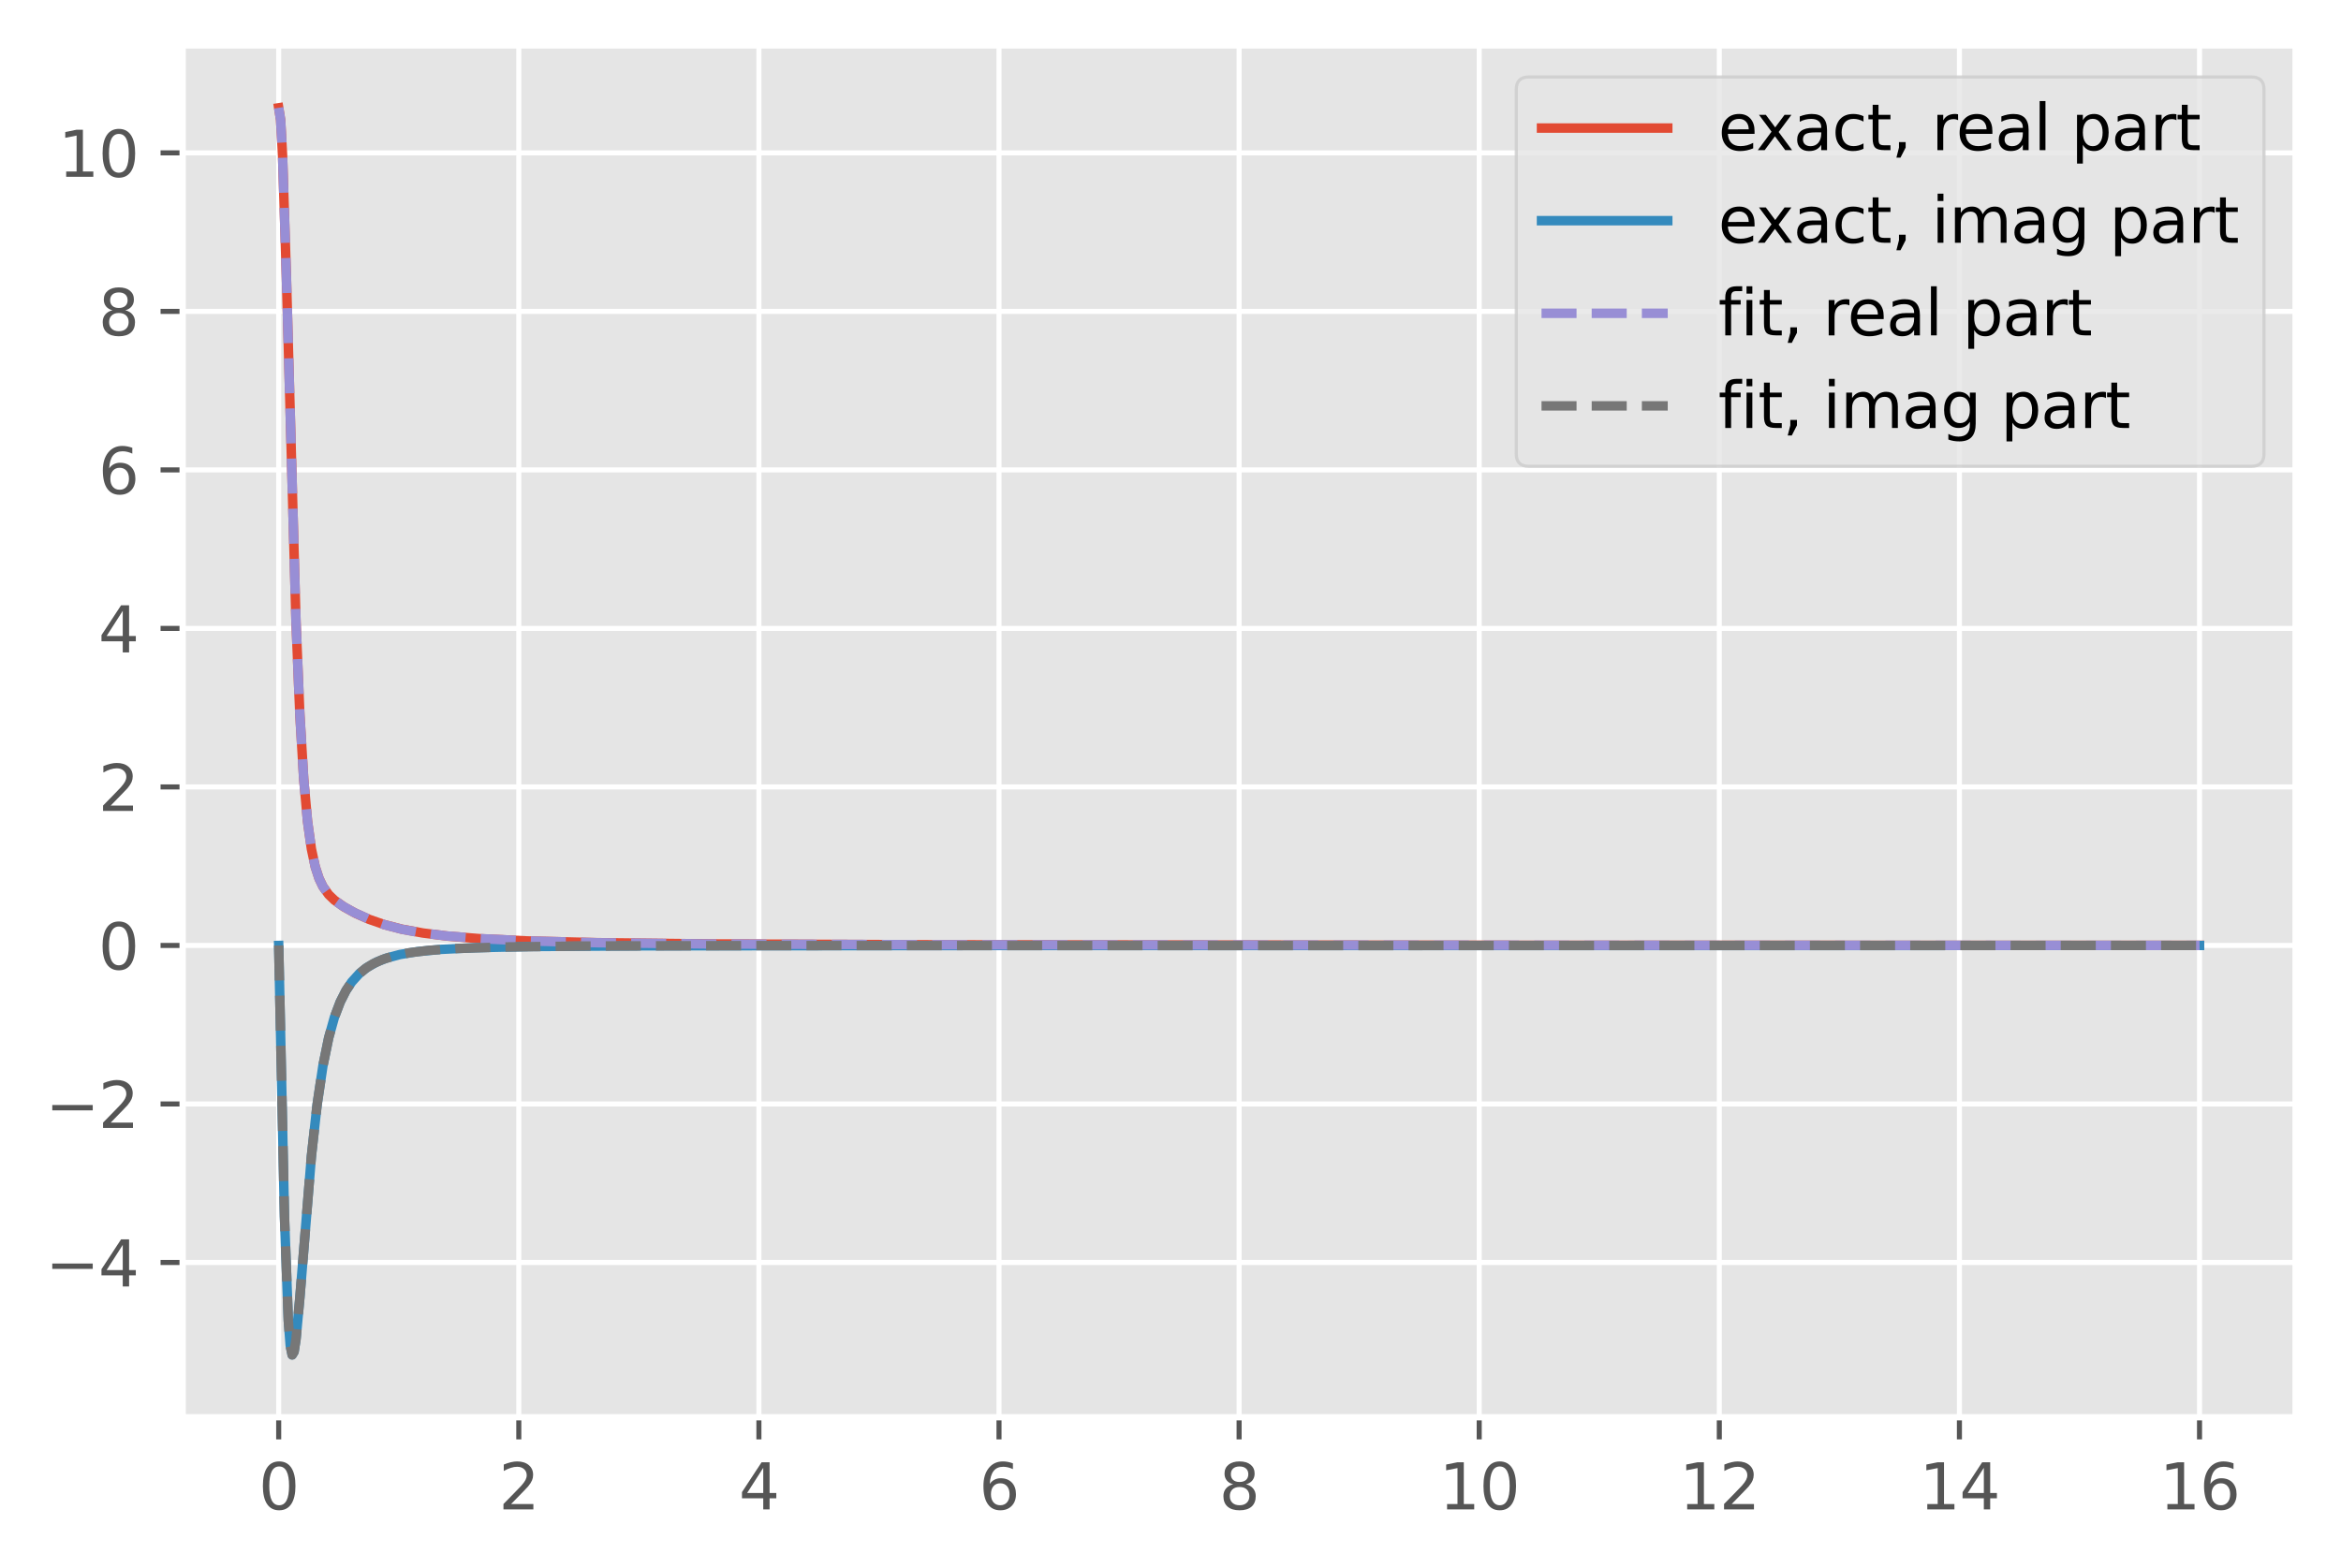 <?xml version="1.0" encoding="utf-8" standalone="no"?>
<!DOCTYPE svg PUBLIC "-//W3C//DTD SVG 1.1//EN"
  "http://www.w3.org/Graphics/SVG/1.1/DTD/svg11.dtd">
<svg height="248.518pt" version="1.1" viewBox="0 0 370.942 248.518" width="370.942pt" xmlns="http://www.w3.org/2000/svg" xmlns:xlink="http://www.w3.org/1999/xlink">
 <defs>
  <style type="text/css">*{stroke-linecap:butt;stroke-linejoin:round;}</style>
 </defs>
 <g id="figure_1">
  <g id="patch_1">
   <path d="M 0 248.518 
L 370.942 248.518 
L 370.942 0 
L 0 0 
z
" style="fill:#ffffff;"/>
  </g>
  <g id="axes_1">
   <g id="patch_2">
    <path d="M 28.942 224.64 
L 363.742 224.64 
L 363.742 7.2 
L 28.942 7.2 
z
" style="fill:#e5e5e5;"/>
   </g>
   <g id="matplotlib.axis_1">
    <g id="xtick_1">
     <g id="line2d_1">
      <path clip-path="url(#p4d32b73cd4)" d="M 44.16 224.64 
L 44.16 7.2 
" style="fill:none;stroke:#ffffff;stroke-linecap:square;stroke-width:0.8;"/>
     </g>
     <g id="line2d_2">
      <defs>
       <path d="M 0 0 
L 0 3.5 
" id="m0b85a661b5" style="stroke:#555555;stroke-width:0.8;"/>
      </defs>
      <g>
       <use style="fill:#555555;stroke:#555555;stroke-width:0.8;" x="44.16" xlink:href="#m0b85a661b5" y="224.64"/>
      </g>
     </g>
     <g id="text_1">
      <!-- 0 -->
      <g style="fill:#555555;" transform="translate(40.979 239.238)scale(0.1 -0.1)">
       <defs>
        <path d="M 2034 4250 
Q 1547 4250 1301 3770 
Q 1056 3291 1056 2328 
Q 1056 1369 1301 889 
Q 1547 409 2034 409 
Q 2525 409 2770 889 
Q 3016 1369 3016 2328 
Q 3016 3291 2770 3770 
Q 2525 4250 2034 4250 
z
M 2034 4750 
Q 2819 4750 3233 4129 
Q 3647 3509 3647 2328 
Q 3647 1150 3233 529 
Q 2819 -91 2034 -91 
Q 1250 -91 836 529 
Q 422 1150 422 2328 
Q 422 3509 836 4129 
Q 1250 4750 2034 4750 
z
" id="DejaVuSans-30" transform="scale(0.016)"/>
       </defs>
       <use xlink:href="#DejaVuSans-30"/>
      </g>
     </g>
    </g>
    <g id="xtick_2">
     <g id="line2d_3">
      <path clip-path="url(#p4d32b73cd4)" d="M 82.206 224.64 
L 82.206 7.2 
" style="fill:none;stroke:#ffffff;stroke-linecap:square;stroke-width:0.8;"/>
     </g>
     <g id="line2d_4">
      <g>
       <use style="fill:#555555;stroke:#555555;stroke-width:0.8;" x="82.206" xlink:href="#m0b85a661b5" y="224.64"/>
      </g>
     </g>
     <g id="text_2">
      <!-- 2 -->
      <g style="fill:#555555;" transform="translate(79.025 239.238)scale(0.1 -0.1)">
       <defs>
        <path d="M 1228 531 
L 3431 531 
L 3431 0 
L 469 0 
L 469 531 
Q 828 903 1448 1529 
Q 2069 2156 2228 2338 
Q 2531 2678 2651 2914 
Q 2772 3150 2772 3378 
Q 2772 3750 2511 3984 
Q 2250 4219 1831 4219 
Q 1534 4219 1204 4116 
Q 875 4013 500 3803 
L 500 4441 
Q 881 4594 1212 4672 
Q 1544 4750 1819 4750 
Q 2544 4750 2975 4387 
Q 3406 4025 3406 3419 
Q 3406 3131 3298 2873 
Q 3191 2616 2906 2266 
Q 2828 2175 2409 1742 
Q 1991 1309 1228 531 
z
" id="DejaVuSans-32" transform="scale(0.016)"/>
       </defs>
       <use xlink:href="#DejaVuSans-32"/>
      </g>
     </g>
    </g>
    <g id="xtick_3">
     <g id="line2d_5">
      <path clip-path="url(#p4d32b73cd4)" d="M 120.251 224.64 
L 120.251 7.2 
" style="fill:none;stroke:#ffffff;stroke-linecap:square;stroke-width:0.8;"/>
     </g>
     <g id="line2d_6">
      <g>
       <use style="fill:#555555;stroke:#555555;stroke-width:0.8;" x="120.251" xlink:href="#m0b85a661b5" y="224.64"/>
      </g>
     </g>
     <g id="text_3">
      <!-- 4 -->
      <g style="fill:#555555;" transform="translate(117.07 239.238)scale(0.1 -0.1)">
       <defs>
        <path d="M 2419 4116 
L 825 1625 
L 2419 1625 
L 2419 4116 
z
M 2253 4666 
L 3047 4666 
L 3047 1625 
L 3713 1625 
L 3713 1100 
L 3047 1100 
L 3047 0 
L 2419 0 
L 2419 1100 
L 313 1100 
L 313 1709 
L 2253 4666 
z
" id="DejaVuSans-34" transform="scale(0.016)"/>
       </defs>
       <use xlink:href="#DejaVuSans-34"/>
      </g>
     </g>
    </g>
    <g id="xtick_4">
     <g id="line2d_7">
      <path clip-path="url(#p4d32b73cd4)" d="M 158.297 224.64 
L 158.297 7.2 
" style="fill:none;stroke:#ffffff;stroke-linecap:square;stroke-width:0.8;"/>
     </g>
     <g id="line2d_8">
      <g>
       <use style="fill:#555555;stroke:#555555;stroke-width:0.8;" x="158.297" xlink:href="#m0b85a661b5" y="224.64"/>
      </g>
     </g>
     <g id="text_4">
      <!-- 6 -->
      <g style="fill:#555555;" transform="translate(155.115 239.238)scale(0.1 -0.1)">
       <defs>
        <path d="M 2113 2584 
Q 1688 2584 1439 2293 
Q 1191 2003 1191 1497 
Q 1191 994 1439 701 
Q 1688 409 2113 409 
Q 2538 409 2786 701 
Q 3034 994 3034 1497 
Q 3034 2003 2786 2293 
Q 2538 2584 2113 2584 
z
M 3366 4563 
L 3366 3988 
Q 3128 4100 2886 4159 
Q 2644 4219 2406 4219 
Q 1781 4219 1451 3797 
Q 1122 3375 1075 2522 
Q 1259 2794 1537 2939 
Q 1816 3084 2150 3084 
Q 2853 3084 3261 2657 
Q 3669 2231 3669 1497 
Q 3669 778 3244 343 
Q 2819 -91 2113 -91 
Q 1303 -91 875 529 
Q 447 1150 447 2328 
Q 447 3434 972 4092 
Q 1497 4750 2381 4750 
Q 2619 4750 2861 4703 
Q 3103 4656 3366 4563 
z
" id="DejaVuSans-36" transform="scale(0.016)"/>
       </defs>
       <use xlink:href="#DejaVuSans-36"/>
      </g>
     </g>
    </g>
    <g id="xtick_5">
     <g id="line2d_9">
      <path clip-path="url(#p4d32b73cd4)" d="M 196.342 224.64 
L 196.342 7.2 
" style="fill:none;stroke:#ffffff;stroke-linecap:square;stroke-width:0.8;"/>
     </g>
     <g id="line2d_10">
      <g>
       <use style="fill:#555555;stroke:#555555;stroke-width:0.8;" x="196.342" xlink:href="#m0b85a661b5" y="224.64"/>
      </g>
     </g>
     <g id="text_5">
      <!-- 8 -->
      <g style="fill:#555555;" transform="translate(193.161 239.238)scale(0.1 -0.1)">
       <defs>
        <path d="M 2034 2216 
Q 1584 2216 1326 1975 
Q 1069 1734 1069 1313 
Q 1069 891 1326 650 
Q 1584 409 2034 409 
Q 2484 409 2743 651 
Q 3003 894 3003 1313 
Q 3003 1734 2745 1975 
Q 2488 2216 2034 2216 
z
M 1403 2484 
Q 997 2584 770 2862 
Q 544 3141 544 3541 
Q 544 4100 942 4425 
Q 1341 4750 2034 4750 
Q 2731 4750 3128 4425 
Q 3525 4100 3525 3541 
Q 3525 3141 3298 2862 
Q 3072 2584 2669 2484 
Q 3125 2378 3379 2068 
Q 3634 1759 3634 1313 
Q 3634 634 3220 271 
Q 2806 -91 2034 -91 
Q 1263 -91 848 271 
Q 434 634 434 1313 
Q 434 1759 690 2068 
Q 947 2378 1403 2484 
z
M 1172 3481 
Q 1172 3119 1398 2916 
Q 1625 2713 2034 2713 
Q 2441 2713 2670 2916 
Q 2900 3119 2900 3481 
Q 2900 3844 2670 4047 
Q 2441 4250 2034 4250 
Q 1625 4250 1398 4047 
Q 1172 3844 1172 3481 
z
" id="DejaVuSans-38" transform="scale(0.016)"/>
       </defs>
       <use xlink:href="#DejaVuSans-38"/>
      </g>
     </g>
    </g>
    <g id="xtick_6">
     <g id="line2d_11">
      <path clip-path="url(#p4d32b73cd4)" d="M 234.388 224.64 
L 234.388 7.2 
" style="fill:none;stroke:#ffffff;stroke-linecap:square;stroke-width:0.8;"/>
     </g>
     <g id="line2d_12">
      <g>
       <use style="fill:#555555;stroke:#555555;stroke-width:0.8;" x="234.388" xlink:href="#m0b85a661b5" y="224.64"/>
      </g>
     </g>
     <g id="text_6">
      <!-- 10 -->
      <g style="fill:#555555;" transform="translate(228.025 239.238)scale(0.1 -0.1)">
       <defs>
        <path d="M 794 531 
L 1825 531 
L 1825 4091 
L 703 3866 
L 703 4441 
L 1819 4666 
L 2450 4666 
L 2450 531 
L 3481 531 
L 3481 0 
L 794 0 
L 794 531 
z
" id="DejaVuSans-31" transform="scale(0.016)"/>
       </defs>
       <use xlink:href="#DejaVuSans-31"/>
       <use x="63.623" xlink:href="#DejaVuSans-30"/>
      </g>
     </g>
    </g>
    <g id="xtick_7">
     <g id="line2d_13">
      <path clip-path="url(#p4d32b73cd4)" d="M 272.433 224.64 
L 272.433 7.2 
" style="fill:none;stroke:#ffffff;stroke-linecap:square;stroke-width:0.8;"/>
     </g>
     <g id="line2d_14">
      <g>
       <use style="fill:#555555;stroke:#555555;stroke-width:0.8;" x="272.433" xlink:href="#m0b85a661b5" y="224.64"/>
      </g>
     </g>
     <g id="text_7">
      <!-- 12 -->
      <g style="fill:#555555;" transform="translate(266.071 239.238)scale(0.1 -0.1)">
       <use xlink:href="#DejaVuSans-31"/>
       <use x="63.623" xlink:href="#DejaVuSans-32"/>
      </g>
     </g>
    </g>
    <g id="xtick_8">
     <g id="line2d_15">
      <path clip-path="url(#p4d32b73cd4)" d="M 310.479 224.64 
L 310.479 7.2 
" style="fill:none;stroke:#ffffff;stroke-linecap:square;stroke-width:0.8;"/>
     </g>
     <g id="line2d_16">
      <g>
       <use style="fill:#555555;stroke:#555555;stroke-width:0.8;" x="310.479" xlink:href="#m0b85a661b5" y="224.64"/>
      </g>
     </g>
     <g id="text_8">
      <!-- 14 -->
      <g style="fill:#555555;" transform="translate(304.116 239.238)scale(0.1 -0.1)">
       <use xlink:href="#DejaVuSans-31"/>
       <use x="63.623" xlink:href="#DejaVuSans-34"/>
      </g>
     </g>
    </g>
    <g id="xtick_9">
     <g id="line2d_17">
      <path clip-path="url(#p4d32b73cd4)" d="M 348.524 224.64 
L 348.524 7.2 
" style="fill:none;stroke:#ffffff;stroke-linecap:square;stroke-width:0.8;"/>
     </g>
     <g id="line2d_18">
      <g>
       <use style="fill:#555555;stroke:#555555;stroke-width:0.8;" x="348.524" xlink:href="#m0b85a661b5" y="224.64"/>
      </g>
     </g>
     <g id="text_9">
      <!-- 16 -->
      <g style="fill:#555555;" transform="translate(342.162 239.238)scale(0.1 -0.1)">
       <use xlink:href="#DejaVuSans-31"/>
       <use x="63.623" xlink:href="#DejaVuSans-36"/>
      </g>
     </g>
    </g>
   </g>
   <g id="matplotlib.axis_2">
    <g id="ytick_1">
     <g id="line2d_19">
      <path clip-path="url(#p4d32b73cd4)" d="M 28.942 200.107 
L 363.742 200.107 
" style="fill:none;stroke:#ffffff;stroke-linecap:square;stroke-width:0.8;"/>
     </g>
     <g id="line2d_20">
      <defs>
       <path d="M 0 0 
L -3.5 0 
" id="m671eb997c4" style="stroke:#555555;stroke-width:0.8;"/>
      </defs>
      <g>
       <use style="fill:#555555;stroke:#555555;stroke-width:0.8;" x="28.942" xlink:href="#m671eb997c4" y="200.107"/>
      </g>
     </g>
     <g id="text_10">
      <!-- −4 -->
      <g style="fill:#555555;" transform="translate(7.2 203.906)scale(0.1 -0.1)">
       <defs>
        <path d="M 678 2272 
L 4684 2272 
L 4684 1741 
L 678 1741 
L 678 2272 
z
" id="DejaVuSans-2212" transform="scale(0.016)"/>
       </defs>
       <use xlink:href="#DejaVuSans-2212"/>
       <use x="83.789" xlink:href="#DejaVuSans-34"/>
      </g>
     </g>
    </g>
    <g id="ytick_2">
     <g id="line2d_21">
      <path clip-path="url(#p4d32b73cd4)" d="M 28.942 174.981 
L 363.742 174.981 
" style="fill:none;stroke:#ffffff;stroke-linecap:square;stroke-width:0.8;"/>
     </g>
     <g id="line2d_22">
      <g>
       <use style="fill:#555555;stroke:#555555;stroke-width:0.8;" x="28.942" xlink:href="#m671eb997c4" y="174.981"/>
      </g>
     </g>
     <g id="text_11">
      <!-- −2 -->
      <g style="fill:#555555;" transform="translate(7.2 178.78)scale(0.1 -0.1)">
       <use xlink:href="#DejaVuSans-2212"/>
       <use x="83.789" xlink:href="#DejaVuSans-32"/>
      </g>
     </g>
    </g>
    <g id="ytick_3">
     <g id="line2d_23">
      <path clip-path="url(#p4d32b73cd4)" d="M 28.942 149.856 
L 363.742 149.856 
" style="fill:none;stroke:#ffffff;stroke-linecap:square;stroke-width:0.8;"/>
     </g>
     <g id="line2d_24">
      <g>
       <use style="fill:#555555;stroke:#555555;stroke-width:0.8;" x="28.942" xlink:href="#m671eb997c4" y="149.856"/>
      </g>
     </g>
     <g id="text_12">
      <!-- 0 -->
      <g style="fill:#555555;" transform="translate(15.58 153.655)scale(0.1 -0.1)">
       <use xlink:href="#DejaVuSans-30"/>
      </g>
     </g>
    </g>
    <g id="ytick_4">
     <g id="line2d_25">
      <path clip-path="url(#p4d32b73cd4)" d="M 28.942 124.731 
L 363.742 124.731 
" style="fill:none;stroke:#ffffff;stroke-linecap:square;stroke-width:0.8;"/>
     </g>
     <g id="line2d_26">
      <g>
       <use style="fill:#555555;stroke:#555555;stroke-width:0.8;" x="28.942" xlink:href="#m671eb997c4" y="124.731"/>
      </g>
     </g>
     <g id="text_13">
      <!-- 2 -->
      <g style="fill:#555555;" transform="translate(15.58 128.53)scale(0.1 -0.1)">
       <use xlink:href="#DejaVuSans-32"/>
      </g>
     </g>
    </g>
    <g id="ytick_5">
     <g id="line2d_27">
      <path clip-path="url(#p4d32b73cd4)" d="M 28.942 99.605 
L 363.742 99.605 
" style="fill:none;stroke:#ffffff;stroke-linecap:square;stroke-width:0.8;"/>
     </g>
     <g id="line2d_28">
      <g>
       <use style="fill:#555555;stroke:#555555;stroke-width:0.8;" x="28.942" xlink:href="#m671eb997c4" y="99.605"/>
      </g>
     </g>
     <g id="text_14">
      <!-- 4 -->
      <g style="fill:#555555;" transform="translate(15.58 103.404)scale(0.1 -0.1)">
       <use xlink:href="#DejaVuSans-34"/>
      </g>
     </g>
    </g>
    <g id="ytick_6">
     <g id="line2d_29">
      <path clip-path="url(#p4d32b73cd4)" d="M 28.942 74.48 
L 363.742 74.48 
" style="fill:none;stroke:#ffffff;stroke-linecap:square;stroke-width:0.8;"/>
     </g>
     <g id="line2d_30">
      <g>
       <use style="fill:#555555;stroke:#555555;stroke-width:0.8;" x="28.942" xlink:href="#m671eb997c4" y="74.48"/>
      </g>
     </g>
     <g id="text_15">
      <!-- 6 -->
      <g style="fill:#555555;" transform="translate(15.58 78.279)scale(0.1 -0.1)">
       <use xlink:href="#DejaVuSans-36"/>
      </g>
     </g>
    </g>
    <g id="ytick_7">
     <g id="line2d_31">
      <path clip-path="url(#p4d32b73cd4)" d="M 28.942 49.355 
L 363.742 49.355 
" style="fill:none;stroke:#ffffff;stroke-linecap:square;stroke-width:0.8;"/>
     </g>
     <g id="line2d_32">
      <g>
       <use style="fill:#555555;stroke:#555555;stroke-width:0.8;" x="28.942" xlink:href="#m671eb997c4" y="49.355"/>
      </g>
     </g>
     <g id="text_16">
      <!-- 8 -->
      <g style="fill:#555555;" transform="translate(15.58 53.154)scale(0.1 -0.1)">
       <use xlink:href="#DejaVuSans-38"/>
      </g>
     </g>
    </g>
    <g id="ytick_8">
     <g id="line2d_33">
      <path clip-path="url(#p4d32b73cd4)" d="M 28.942 24.229 
L 363.742 24.229 
" style="fill:none;stroke:#ffffff;stroke-linecap:square;stroke-width:0.8;"/>
     </g>
     <g id="line2d_34">
      <g>
       <use style="fill:#555555;stroke:#555555;stroke-width:0.8;" x="28.942" xlink:href="#m671eb997c4" y="24.229"/>
      </g>
     </g>
     <g id="text_17">
      <!-- 10 -->
      <g style="fill:#555555;" transform="translate(9.217 28.028)scale(0.1 -0.1)">
       <use xlink:href="#DejaVuSans-31"/>
       <use x="63.623" xlink:href="#DejaVuSans-30"/>
      </g>
     </g>
    </g>
   </g>
   <g id="line2d_35">
    <path clip-path="url(#p4d32b73cd4)" d="M 44.16 17.084 
L 44.465 19.016 
L 44.77 24.578 
L 45.379 43.733 
L 46.902 98.52 
L 47.512 113.252 
L 48.121 123.436 
L 48.73 130.175 
L 49.34 134.548 
L 49.949 137.383 
L 50.558 139.25 
L 51.168 140.522 
L 52.082 141.798 
L 52.996 142.677 
L 54.519 143.755 
L 56.347 144.765 
L 58.48 145.715 
L 60.917 146.561 
L 63.659 147.27 
L 67.01 147.885 
L 70.971 148.376 
L 76.151 148.79 
L 83.463 149.135 
L 94.431 149.409 
L 112.711 149.613 
L 148.357 149.75 
L 241.281 149.826 
L 348.524 149.843 
L 348.524 149.843 
" style="fill:none;stroke:#e24a33;stroke-linecap:square;stroke-width:1.5;"/>
   </g>
   <g id="line2d_36">
    <path clip-path="url(#p4d32b73cd4)" d="M 44.16 149.856 
L 45.074 192.791 
L 45.684 209.318 
L 45.988 213.266 
L 46.293 214.747 
L 46.598 214.246 
L 46.902 212.273 
L 47.512 205.697 
L 49.34 183.289 
L 50.254 175.05 
L 51.168 168.944 
L 52.082 164.482 
L 52.996 161.216 
L 53.91 158.805 
L 54.824 157.002 
L 55.738 155.636 
L 56.956 154.292 
L 58.175 153.326 
L 59.698 152.468 
L 61.222 151.868 
L 63.354 151.297 
L 66.096 150.839 
L 69.753 150.485 
L 75.237 150.212 
L 84.072 150.026 
L 102.047 149.912 
L 157.497 149.863 
L 348.524 149.856 
L 348.524 149.856 
" style="fill:none;stroke:#348abd;stroke-linecap:square;stroke-width:1.5;"/>
   </g>
   <g id="line2d_37">
    <path clip-path="url(#p4d32b73cd4)" d="M 44.16 17.086 
L 44.465 19.007 
L 44.77 24.577 
L 45.379 43.743 
L 46.902 98.515 
L 47.512 113.245 
L 48.121 123.427 
L 48.73 130.173 
L 49.34 134.556 
L 49.949 137.395 
L 50.558 139.26 
L 51.168 140.528 
L 52.082 141.801 
L 52.996 142.68 
L 54.214 143.56 
L 56.042 144.597 
L 58.48 145.707 
L 60.917 146.571 
L 63.659 147.287 
L 66.706 147.846 
L 70.667 148.339 
L 76.151 148.777 
L 83.767 149.141 
L 94.735 149.422 
L 112.101 149.616 
L 147.138 149.741 
L 253.467 149.832 
L 348.524 149.85 
L 348.524 149.85 
" style="fill:none;stroke:#988ed5;stroke-dasharray:5.55,2.4;stroke-dashoffset:0;stroke-width:1.5;"/>
   </g>
   <g id="line2d_38">
    <path clip-path="url(#p4d32b73cd4)" d="M 44.16 149.86 
L 45.074 192.789 
L 45.684 209.319 
L 45.988 213.272 
L 46.293 214.756 
L 46.598 214.256 
L 46.902 212.279 
L 47.512 205.692 
L 49.34 183.283 
L 50.254 175.044 
L 51.168 168.946 
L 52.082 164.494 
L 52.996 161.23 
L 53.91 158.813 
L 54.824 157.002 
L 55.738 155.632 
L 56.652 154.582 
L 57.87 153.536 
L 59.089 152.771 
L 60.612 152.08 
L 62.44 151.506 
L 64.878 151.009 
L 67.924 150.635 
L 72.495 150.33 
L 79.807 150.1 
L 92.907 149.945 
L 122.155 149.878 
L 331.158 149.856 
L 348.524 149.856 
L 348.524 149.856 
" style="fill:none;stroke:#777777;stroke-dasharray:5.55,2.4;stroke-dashoffset:0;stroke-width:1.5;"/>
   </g>
   <g id="patch_3">
    <path d="M 28.942 224.64 
L 28.942 7.2 
" style="fill:none;stroke:#ffffff;stroke-linecap:square;stroke-linejoin:miter;"/>
   </g>
   <g id="patch_4">
    <path d="M 363.742 224.64 
L 363.742 7.2 
" style="fill:none;stroke:#ffffff;stroke-linecap:square;stroke-linejoin:miter;"/>
   </g>
   <g id="patch_5">
    <path d="M 28.942 224.64 
L 363.742 224.64 
" style="fill:none;stroke:#ffffff;stroke-linecap:square;stroke-linejoin:miter;"/>
   </g>
   <g id="patch_6">
    <path d="M 28.942 7.2 
L 363.742 7.2 
" style="fill:none;stroke:#ffffff;stroke-linecap:square;stroke-linejoin:miter;"/>
   </g>
   <g id="legend_1">
    <g id="patch_7">
     <path d="M 242.261 73.912 
L 356.742 73.912 
Q 358.742 73.912 358.742 71.912 
L 358.742 14.2 
Q 358.742 12.2 356.742 12.2 
L 242.261 12.2 
Q 240.261 12.2 240.261 14.2 
L 240.261 71.912 
Q 240.261 73.912 242.261 73.912 
z
" style="fill:#e5e5e5;opacity:0.8;stroke:#cccccc;stroke-linejoin:miter;stroke-width:0.5;"/>
    </g>
    <g id="line2d_39">
     <path d="M 244.261 20.298 
L 264.261 20.298 
" style="fill:none;stroke:#e24a33;stroke-linecap:square;stroke-width:1.5;"/>
    </g>
    <g id="line2d_40"/>
    <g id="text_18">
     <!-- exact, real part -->
     <g transform="translate(272.261 23.798)scale(0.1 -0.1)">
      <defs>
       <path d="M 3597 1894 
L 3597 1613 
L 953 1613 
Q 991 1019 1311 708 
Q 1631 397 2203 397 
Q 2534 397 2845 478 
Q 3156 559 3463 722 
L 3463 178 
Q 3153 47 2828 -22 
Q 2503 -91 2169 -91 
Q 1331 -91 842 396 
Q 353 884 353 1716 
Q 353 2575 817 3079 
Q 1281 3584 2069 3584 
Q 2775 3584 3186 3129 
Q 3597 2675 3597 1894 
z
M 3022 2063 
Q 3016 2534 2758 2815 
Q 2500 3097 2075 3097 
Q 1594 3097 1305 2825 
Q 1016 2553 972 2059 
L 3022 2063 
z
" id="DejaVuSans-65" transform="scale(0.016)"/>
       <path d="M 3513 3500 
L 2247 1797 
L 3578 0 
L 2900 0 
L 1881 1375 
L 863 0 
L 184 0 
L 1544 1831 
L 300 3500 
L 978 3500 
L 1906 2253 
L 2834 3500 
L 3513 3500 
z
" id="DejaVuSans-78" transform="scale(0.016)"/>
       <path d="M 2194 1759 
Q 1497 1759 1228 1600 
Q 959 1441 959 1056 
Q 959 750 1161 570 
Q 1363 391 1709 391 
Q 2188 391 2477 730 
Q 2766 1069 2766 1631 
L 2766 1759 
L 2194 1759 
z
M 3341 1997 
L 3341 0 
L 2766 0 
L 2766 531 
Q 2569 213 2275 61 
Q 1981 -91 1556 -91 
Q 1019 -91 701 211 
Q 384 513 384 1019 
Q 384 1609 779 1909 
Q 1175 2209 1959 2209 
L 2766 2209 
L 2766 2266 
Q 2766 2663 2505 2880 
Q 2244 3097 1772 3097 
Q 1472 3097 1187 3025 
Q 903 2953 641 2809 
L 641 3341 
Q 956 3463 1253 3523 
Q 1550 3584 1831 3584 
Q 2591 3584 2966 3190 
Q 3341 2797 3341 1997 
z
" id="DejaVuSans-61" transform="scale(0.016)"/>
       <path d="M 3122 3366 
L 3122 2828 
Q 2878 2963 2633 3030 
Q 2388 3097 2138 3097 
Q 1578 3097 1268 2742 
Q 959 2388 959 1747 
Q 959 1106 1268 751 
Q 1578 397 2138 397 
Q 2388 397 2633 464 
Q 2878 531 3122 666 
L 3122 134 
Q 2881 22 2623 -34 
Q 2366 -91 2075 -91 
Q 1284 -91 818 406 
Q 353 903 353 1747 
Q 353 2603 823 3093 
Q 1294 3584 2113 3584 
Q 2378 3584 2631 3529 
Q 2884 3475 3122 3366 
z
" id="DejaVuSans-63" transform="scale(0.016)"/>
       <path d="M 1172 4494 
L 1172 3500 
L 2356 3500 
L 2356 3053 
L 1172 3053 
L 1172 1153 
Q 1172 725 1289 603 
Q 1406 481 1766 481 
L 2356 481 
L 2356 0 
L 1766 0 
Q 1100 0 847 248 
Q 594 497 594 1153 
L 594 3053 
L 172 3053 
L 172 3500 
L 594 3500 
L 594 4494 
L 1172 4494 
z
" id="DejaVuSans-74" transform="scale(0.016)"/>
       <path d="M 750 794 
L 1409 794 
L 1409 256 
L 897 -744 
L 494 -744 
L 750 256 
L 750 794 
z
" id="DejaVuSans-2c" transform="scale(0.016)"/>
       <path id="DejaVuSans-20" transform="scale(0.016)"/>
       <path d="M 2631 2963 
Q 2534 3019 2420 3045 
Q 2306 3072 2169 3072 
Q 1681 3072 1420 2755 
Q 1159 2438 1159 1844 
L 1159 0 
L 581 0 
L 581 3500 
L 1159 3500 
L 1159 2956 
Q 1341 3275 1631 3429 
Q 1922 3584 2338 3584 
Q 2397 3584 2469 3576 
Q 2541 3569 2628 3553 
L 2631 2963 
z
" id="DejaVuSans-72" transform="scale(0.016)"/>
       <path d="M 603 4863 
L 1178 4863 
L 1178 0 
L 603 0 
L 603 4863 
z
" id="DejaVuSans-6c" transform="scale(0.016)"/>
       <path d="M 1159 525 
L 1159 -1331 
L 581 -1331 
L 581 3500 
L 1159 3500 
L 1159 2969 
Q 1341 3281 1617 3432 
Q 1894 3584 2278 3584 
Q 2916 3584 3314 3078 
Q 3713 2572 3713 1747 
Q 3713 922 3314 415 
Q 2916 -91 2278 -91 
Q 1894 -91 1617 61 
Q 1341 213 1159 525 
z
M 3116 1747 
Q 3116 2381 2855 2742 
Q 2594 3103 2138 3103 
Q 1681 3103 1420 2742 
Q 1159 2381 1159 1747 
Q 1159 1113 1420 752 
Q 1681 391 2138 391 
Q 2594 391 2855 752 
Q 3116 1113 3116 1747 
z
" id="DejaVuSans-70" transform="scale(0.016)"/>
      </defs>
      <use xlink:href="#DejaVuSans-65"/>
      <use x="59.773" xlink:href="#DejaVuSans-78"/>
      <use x="118.953" xlink:href="#DejaVuSans-61"/>
      <use x="180.232" xlink:href="#DejaVuSans-63"/>
      <use x="235.213" xlink:href="#DejaVuSans-74"/>
      <use x="274.422" xlink:href="#DejaVuSans-2c"/>
      <use x="306.209" xlink:href="#DejaVuSans-20"/>
      <use x="337.996" xlink:href="#DejaVuSans-72"/>
      <use x="376.859" xlink:href="#DejaVuSans-65"/>
      <use x="438.383" xlink:href="#DejaVuSans-61"/>
      <use x="499.662" xlink:href="#DejaVuSans-6c"/>
      <use x="527.445" xlink:href="#DejaVuSans-20"/>
      <use x="559.232" xlink:href="#DejaVuSans-70"/>
      <use x="622.709" xlink:href="#DejaVuSans-61"/>
      <use x="683.988" xlink:href="#DejaVuSans-72"/>
      <use x="725.102" xlink:href="#DejaVuSans-74"/>
     </g>
    </g>
    <g id="line2d_41">
     <path d="M 244.261 34.977 
L 264.261 34.977 
" style="fill:none;stroke:#348abd;stroke-linecap:square;stroke-width:1.5;"/>
    </g>
    <g id="line2d_42"/>
    <g id="text_19">
     <!-- exact, imag part -->
     <g transform="translate(272.261 38.477)scale(0.1 -0.1)">
      <defs>
       <path d="M 603 3500 
L 1178 3500 
L 1178 0 
L 603 0 
L 603 3500 
z
M 603 4863 
L 1178 4863 
L 1178 4134 
L 603 4134 
L 603 4863 
z
" id="DejaVuSans-69" transform="scale(0.016)"/>
       <path d="M 3328 2828 
Q 3544 3216 3844 3400 
Q 4144 3584 4550 3584 
Q 5097 3584 5394 3201 
Q 5691 2819 5691 2113 
L 5691 0 
L 5113 0 
L 5113 2094 
Q 5113 2597 4934 2840 
Q 4756 3084 4391 3084 
Q 3944 3084 3684 2787 
Q 3425 2491 3425 1978 
L 3425 0 
L 2847 0 
L 2847 2094 
Q 2847 2600 2669 2842 
Q 2491 3084 2119 3084 
Q 1678 3084 1418 2786 
Q 1159 2488 1159 1978 
L 1159 0 
L 581 0 
L 581 3500 
L 1159 3500 
L 1159 2956 
Q 1356 3278 1631 3431 
Q 1906 3584 2284 3584 
Q 2666 3584 2933 3390 
Q 3200 3197 3328 2828 
z
" id="DejaVuSans-6d" transform="scale(0.016)"/>
       <path d="M 2906 1791 
Q 2906 2416 2648 2759 
Q 2391 3103 1925 3103 
Q 1463 3103 1205 2759 
Q 947 2416 947 1791 
Q 947 1169 1205 825 
Q 1463 481 1925 481 
Q 2391 481 2648 825 
Q 2906 1169 2906 1791 
z
M 3481 434 
Q 3481 -459 3084 -895 
Q 2688 -1331 1869 -1331 
Q 1566 -1331 1297 -1286 
Q 1028 -1241 775 -1147 
L 775 -588 
Q 1028 -725 1275 -790 
Q 1522 -856 1778 -856 
Q 2344 -856 2625 -561 
Q 2906 -266 2906 331 
L 2906 616 
Q 2728 306 2450 153 
Q 2172 0 1784 0 
Q 1141 0 747 490 
Q 353 981 353 1791 
Q 353 2603 747 3093 
Q 1141 3584 1784 3584 
Q 2172 3584 2450 3431 
Q 2728 3278 2906 2969 
L 2906 3500 
L 3481 3500 
L 3481 434 
z
" id="DejaVuSans-67" transform="scale(0.016)"/>
      </defs>
      <use xlink:href="#DejaVuSans-65"/>
      <use x="59.773" xlink:href="#DejaVuSans-78"/>
      <use x="118.953" xlink:href="#DejaVuSans-61"/>
      <use x="180.232" xlink:href="#DejaVuSans-63"/>
      <use x="235.213" xlink:href="#DejaVuSans-74"/>
      <use x="274.422" xlink:href="#DejaVuSans-2c"/>
      <use x="306.209" xlink:href="#DejaVuSans-20"/>
      <use x="337.996" xlink:href="#DejaVuSans-69"/>
      <use x="365.779" xlink:href="#DejaVuSans-6d"/>
      <use x="463.191" xlink:href="#DejaVuSans-61"/>
      <use x="524.471" xlink:href="#DejaVuSans-67"/>
      <use x="587.947" xlink:href="#DejaVuSans-20"/>
      <use x="619.734" xlink:href="#DejaVuSans-70"/>
      <use x="683.211" xlink:href="#DejaVuSans-61"/>
      <use x="744.49" xlink:href="#DejaVuSans-72"/>
      <use x="785.604" xlink:href="#DejaVuSans-74"/>
     </g>
    </g>
    <g id="line2d_43">
     <path d="M 244.261 49.655 
L 264.261 49.655 
" style="fill:none;stroke:#988ed5;stroke-dasharray:5.55,2.4;stroke-dashoffset:0;stroke-width:1.5;"/>
    </g>
    <g id="line2d_44"/>
    <g id="text_20">
     <!-- fit, real part -->
     <g transform="translate(272.261 53.155)scale(0.1 -0.1)">
      <defs>
       <path d="M 2375 4863 
L 2375 4384 
L 1825 4384 
Q 1516 4384 1395 4259 
Q 1275 4134 1275 3809 
L 1275 3500 
L 2222 3500 
L 2222 3053 
L 1275 3053 
L 1275 0 
L 697 0 
L 697 3053 
L 147 3053 
L 147 3500 
L 697 3500 
L 697 3744 
Q 697 4328 969 4595 
Q 1241 4863 1831 4863 
L 2375 4863 
z
" id="DejaVuSans-66" transform="scale(0.016)"/>
      </defs>
      <use xlink:href="#DejaVuSans-66"/>
      <use x="35.205" xlink:href="#DejaVuSans-69"/>
      <use x="62.988" xlink:href="#DejaVuSans-74"/>
      <use x="102.197" xlink:href="#DejaVuSans-2c"/>
      <use x="133.984" xlink:href="#DejaVuSans-20"/>
      <use x="165.771" xlink:href="#DejaVuSans-72"/>
      <use x="204.635" xlink:href="#DejaVuSans-65"/>
      <use x="266.158" xlink:href="#DejaVuSans-61"/>
      <use x="327.438" xlink:href="#DejaVuSans-6c"/>
      <use x="355.221" xlink:href="#DejaVuSans-20"/>
      <use x="387.008" xlink:href="#DejaVuSans-70"/>
      <use x="450.484" xlink:href="#DejaVuSans-61"/>
      <use x="511.764" xlink:href="#DejaVuSans-72"/>
      <use x="552.877" xlink:href="#DejaVuSans-74"/>
     </g>
    </g>
    <g id="line2d_45">
     <path d="M 244.261 64.333 
L 264.261 64.333 
" style="fill:none;stroke:#777777;stroke-dasharray:5.55,2.4;stroke-dashoffset:0;stroke-width:1.5;"/>
    </g>
    <g id="line2d_46"/>
    <g id="text_21">
     <!-- fit, imag part -->
     <g transform="translate(272.261 67.833)scale(0.1 -0.1)">
      <use xlink:href="#DejaVuSans-66"/>
      <use x="35.205" xlink:href="#DejaVuSans-69"/>
      <use x="62.988" xlink:href="#DejaVuSans-74"/>
      <use x="102.197" xlink:href="#DejaVuSans-2c"/>
      <use x="133.984" xlink:href="#DejaVuSans-20"/>
      <use x="165.771" xlink:href="#DejaVuSans-69"/>
      <use x="193.555" xlink:href="#DejaVuSans-6d"/>
      <use x="290.967" xlink:href="#DejaVuSans-61"/>
      <use x="352.246" xlink:href="#DejaVuSans-67"/>
      <use x="415.723" xlink:href="#DejaVuSans-20"/>
      <use x="447.51" xlink:href="#DejaVuSans-70"/>
      <use x="510.986" xlink:href="#DejaVuSans-61"/>
      <use x="572.266" xlink:href="#DejaVuSans-72"/>
      <use x="613.379" xlink:href="#DejaVuSans-74"/>
     </g>
    </g>
   </g>
  </g>
 </g>
 <defs>
  <clipPath id="p4d32b73cd4">
   <rect height="217.44" width="334.8" x="28.942" y="7.2"/>
  </clipPath>
 </defs>
</svg>
